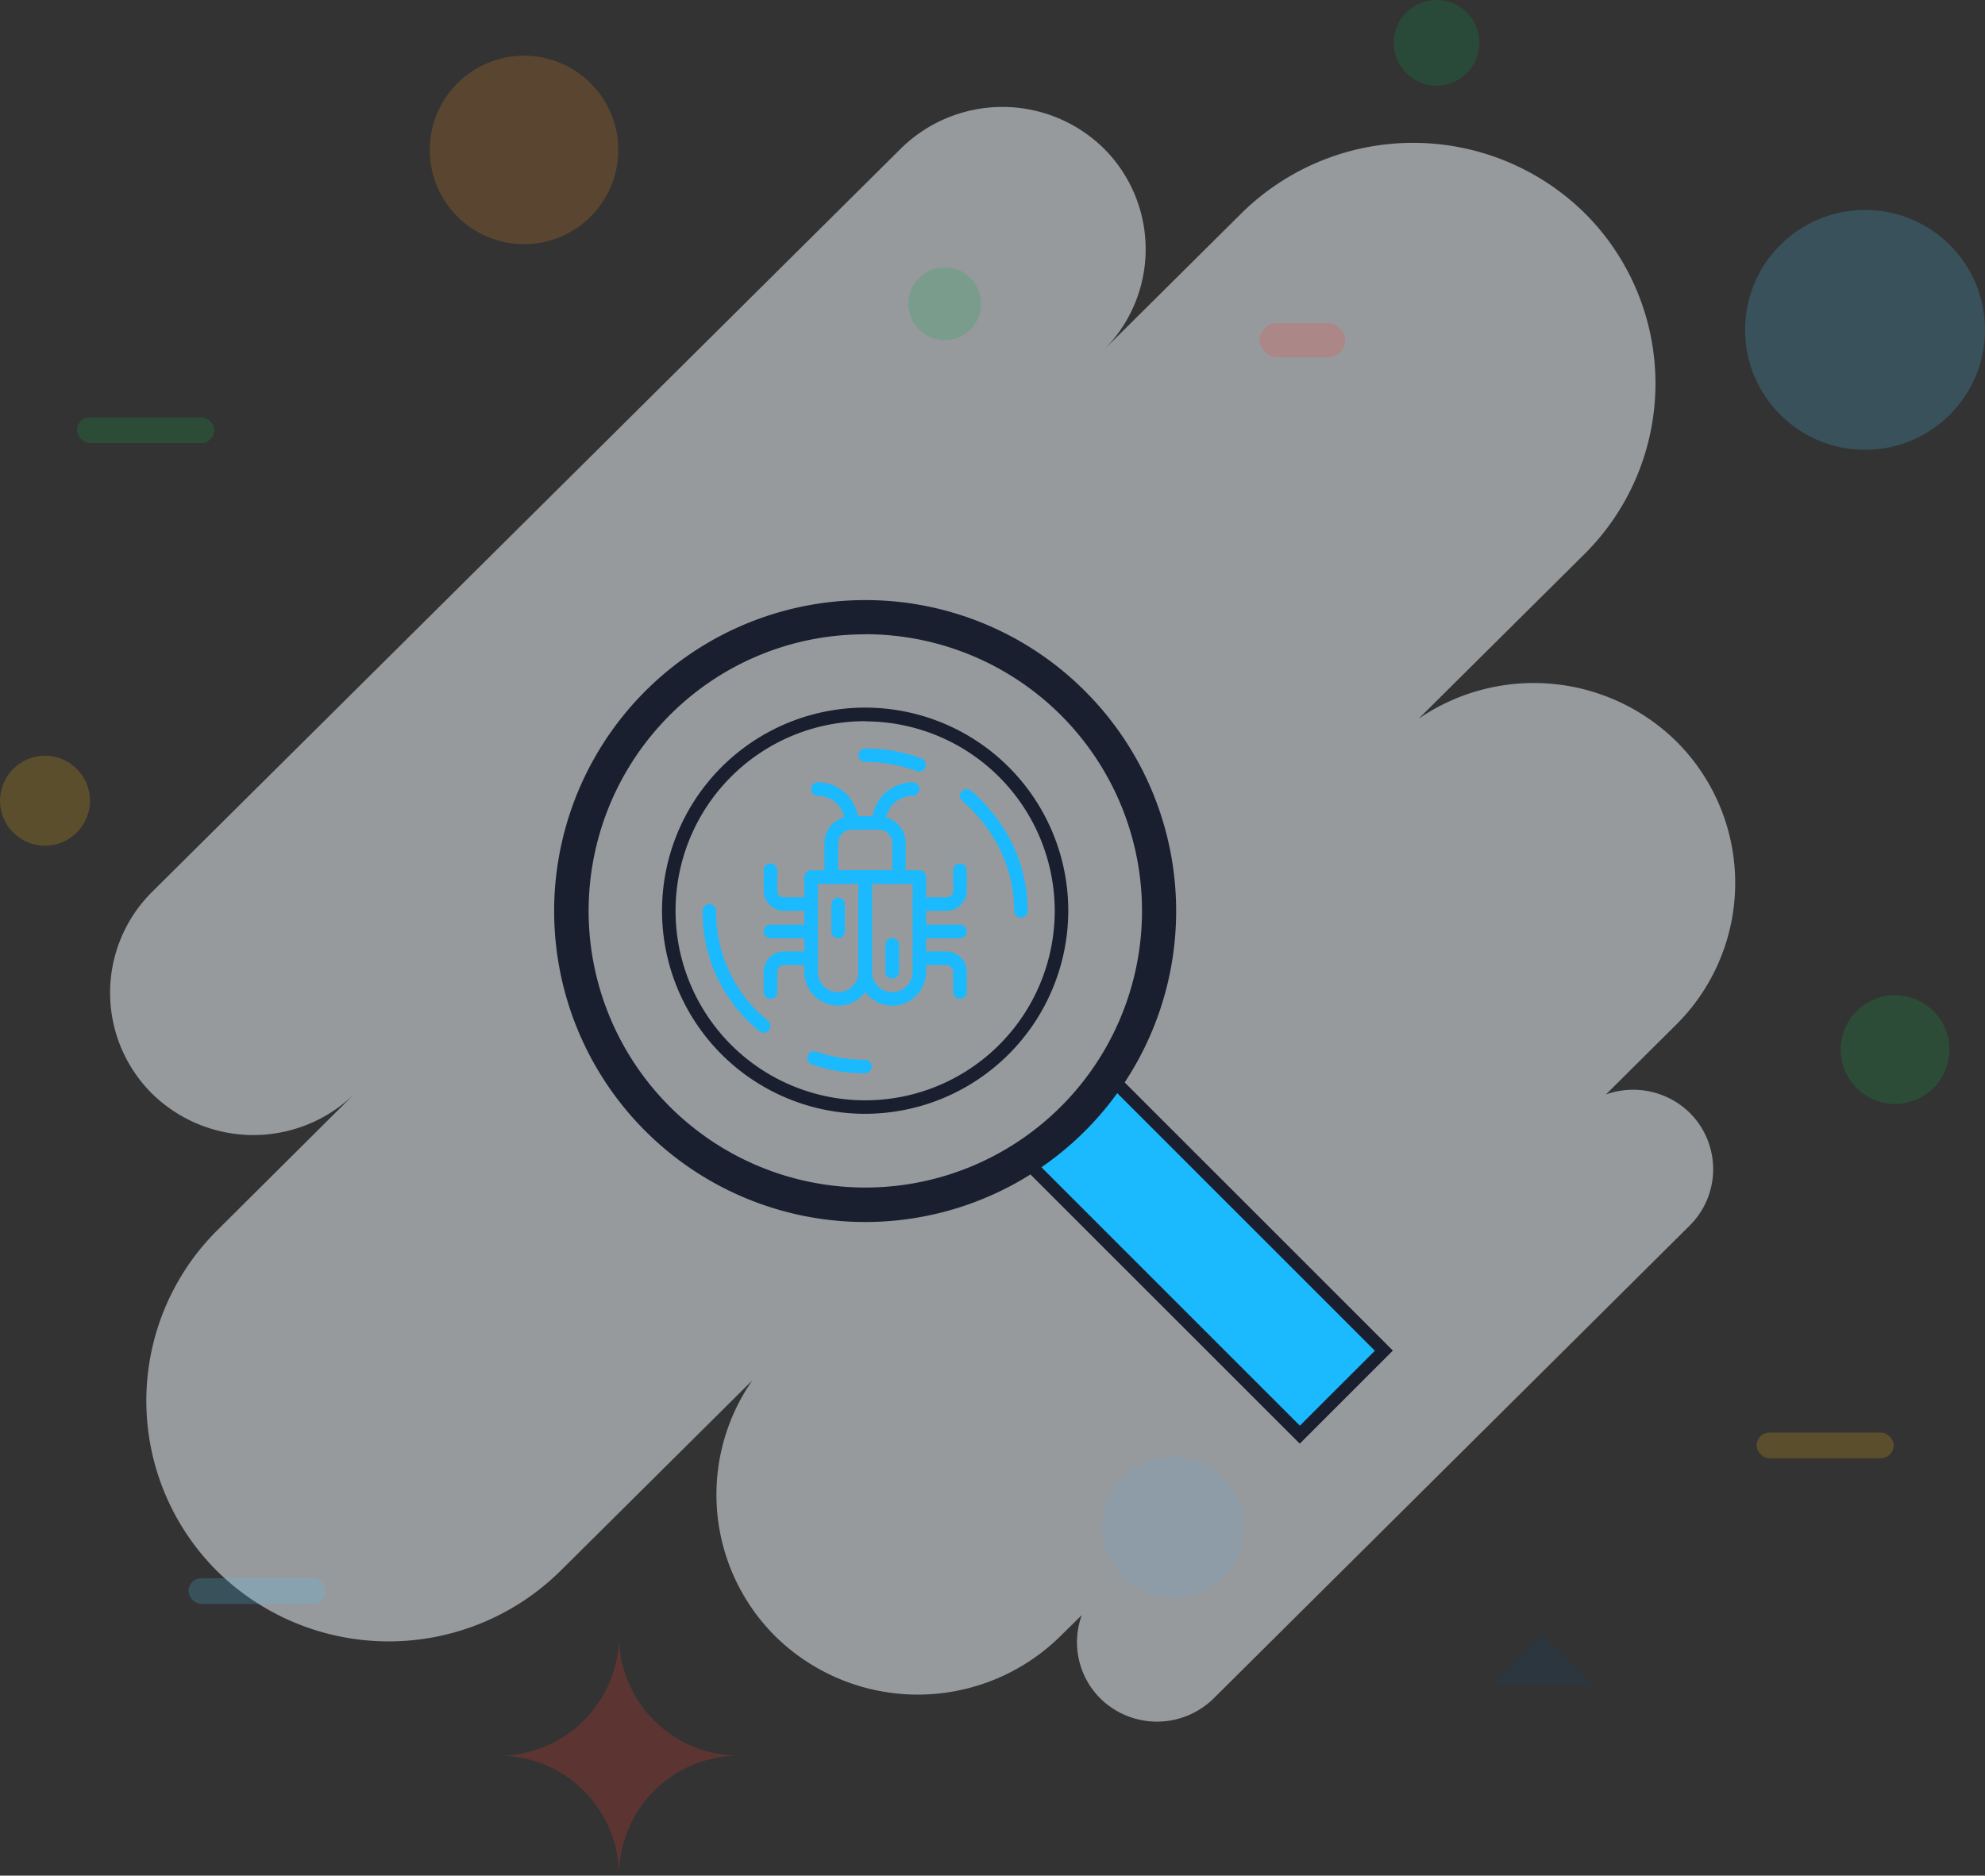 <svg xmlns="http://www.w3.org/2000/svg" viewBox="0 0 463.31 437.83"><rect x="0" y="0" width="463.31" height="437.83" fill="#333333" stroke="none"/><defs><style>.cls-1{opacity:0.55;}.cls-2{fill:#e9eff4;}.cls-3{fill:#1BB9FE;}.cls-4{fill:#1a1f2f;}.cls-5{opacity:0.2;}.cls-6{fill:#f78e23;}.cls-7{fill:#00a54a;}.cls-8{fill:#0eb049;}.cls-9{fill:#ff3b2f;}.cls-10{fill:#67a6d0;}.cls-11{fill:#ff3e32;}.cls-12{fill:#4dc8f5;}.cls-13{fill:#fcb816;}.cls-14{fill:#0c4167;}</style></defs><g id="Layer_2" data-name="Layer 2"><g id="Layer_5" data-name="Layer 5"><g class="cls-1"><path class="cls-2" d="M394.41,259.79a18.88,18.88,0,0,0-19.59-4.3l16.45-16.34a46.61,46.61,0,0,0,0-66.08h0a47.46,47.46,0,0,0-60.16-5.29l38.77-38.5a56.13,56.13,0,0,0,0-79.53h0a57.07,57.07,0,0,0-80.08,0L257.65,81.67a33.19,33.19,0,0,0,0-47h0a33.75,33.75,0,0,0-47.37,0L35.45,208.25a33.19,33.19,0,0,0,0,47h0a33.75,33.75,0,0,0,47.37,0L50.68,287.22a56.11,56.11,0,0,0,0,79.53h0a57.07,57.07,0,0,0,80.08,0l44.86-44.55a46.64,46.64,0,0,0,5.32,59.74h0a47.42,47.42,0,0,0,66.55,0l5-4.92a18.54,18.54,0,0,0,4.33,19.45,18.86,18.86,0,0,0,26.45,0L394.41,286.06a18.55,18.55,0,0,0,0-26.27Z"/></g><g id="Megnify_Glass" data-name="Megnify Glass"><rect class="cls-3" x="267.77" y="248.93" width="27.74" height="89.22" transform="translate(-125.08 285.12) rotate(-45)"/><path class="cls-4" d="M259.9,254.31l61,61-17.5,17.49-61-61,17.49-17.5m0-4.24-21.74,21.74L303.37,337l21.74-21.73L259.9,250.07Z"/><path class="cls-4" d="M201.94,148.05A64.58,64.58,0,1,1,156.27,167a64.14,64.14,0,0,1,45.67-18.92m0-8a72.59,72.59,0,1,0,51.32,21.26,72.35,72.35,0,0,0-51.32-21.26Z"/></g><g class="cls-5"><circle class="cls-6" cx="122.31" cy="35" r="22"/><circle class="cls-7" cx="335.31" cy="10" r="10"/><rect class="cls-8" x="18" y="97.41" width="32" height="6" rx="3"/><rect class="cls-9" x="294" y="75.41" width="20" height="8" rx="4"/><circle class="cls-10" cx="273.81" cy="356.5" r="16.5"/><path class="cls-11" d="M144.47,381.83a28,28,0,0,1-28,28,28,28,0,0,1,28,28,28,28,0,0,1,28-28,28,28,0,0,1-28-28Z"/><circle class="cls-8" cx="442.31" cy="245" r="12.69"/><circle class="cls-12" cx="435.31" cy="77" r="28"/><rect class="cls-12" x="44" y="368.41" width="32" height="6" rx="3"/><rect class="cls-13" x="410" y="334.41" width="32" height="6" rx="3"/><circle class="cls-13" cx="10.5" cy="186.91" r="10.5"/><circle class="cls-7" cx="220.5" cy="70.91" r="8.5"/><polygon class="cls-14" points="348 393.41 360 381.41 372 393.41 348 393.41"/></g><path class="cls-4" d="M201.94,260a47.41,47.41,0,1,1,47.4-47.41A47.47,47.47,0,0,1,201.94,260Zm0-91.65a44.25,44.25,0,1,0,44.24,44.24A44.3,44.3,0,0,0,201.94,168.39Z"/><path class="cls-3" d="M238.28,214.21a1.58,1.58,0,0,1-1.58-1.58c0-9.76-4.29-18.87-12.1-25.67a1.58,1.58,0,0,1,2.08-2.38c8.5,7.4,13.18,17.36,13.18,28A1.58,1.58,0,0,1,238.28,214.21Z"/><path class="cls-3" d="M214.54,180.12a1.47,1.47,0,0,1-.54-.1,34.84,34.84,0,0,0-12.06-2.15,1.58,1.58,0,1,1,0-3.16,37.88,37.88,0,0,1,13.15,2.34,1.59,1.59,0,0,1-.55,3.07Z"/><path class="cls-3" d="M178.24,241.08a1.64,1.64,0,0,1-1-.37A35.66,35.66,0,0,1,164,212.63a1.58,1.58,0,0,1,3.16,0,32.55,32.55,0,0,0,12.08,25.65,1.58,1.58,0,0,1,.2,2.23A1.6,1.6,0,0,1,178.24,241.08Z"/><path class="cls-3" d="M201.93,250.56a37.66,37.66,0,0,1-12.42-2.09,1.58,1.58,0,1,1,1-3,34.55,34.55,0,0,0,11.38,1.91h0a1.58,1.58,0,1,1,0,3.16Z"/><path class="cls-3" d="M195.62,234.76a7.91,7.91,0,0,1-7.9-7.9V204.73a1.58,1.58,0,0,1,1.58-1.58h12.64a1.58,1.58,0,0,1,1.58,1.58v22.13A7.92,7.92,0,0,1,195.62,234.76Zm-4.74-28.45v20.55a4.74,4.74,0,1,0,9.48,0V206.31Z"/><path class="cls-3" d="M208.26,234.76a7.91,7.91,0,0,1-7.9-7.9V204.73a1.58,1.58,0,0,1,1.58-1.58h12.64a1.58,1.58,0,0,1,1.58,1.58v22.13A7.92,7.92,0,0,1,208.26,234.76Zm-4.74-28.45v20.55a4.74,4.74,0,1,0,9.48,0V206.31Z"/><path class="cls-3" d="M209.84,206.31H194a1.57,1.57,0,0,1-1.58-1.58v-7.9a6.33,6.33,0,0,1,6.32-6.32h6.32a6.33,6.33,0,0,1,6.32,6.32v7.9A1.58,1.58,0,0,1,209.84,206.31Zm-14.22-3.16h12.64v-6.32a3.17,3.17,0,0,0-3.16-3.16h-6.32a3.17,3.17,0,0,0-3.16,3.16Z"/><path class="cls-3" d="M198.78,193.67a1.58,1.58,0,0,1-1.58-1.58,6.33,6.33,0,0,0-6.32-6.32,1.58,1.58,0,1,1,0-3.16,9.49,9.49,0,0,1,9.48,9.48A1.58,1.58,0,0,1,198.78,193.67Z"/><path class="cls-3" d="M205.1,193.67a1.58,1.58,0,0,1-1.58-1.58,9.49,9.49,0,0,1,9.48-9.48,1.58,1.58,0,1,1,0,3.16,6.33,6.33,0,0,0-6.32,6.32A1.58,1.58,0,0,1,205.1,193.67Z"/><path class="cls-3" d="M189.3,212.63H183a4.74,4.74,0,0,1-4.74-4.74v-4.74a1.58,1.58,0,0,1,3.16,0v4.74a1.58,1.58,0,0,0,1.58,1.58h6.32a1.58,1.58,0,0,1,0,3.16Z"/><path class="cls-3" d="M179.82,233.18a1.58,1.58,0,0,1-1.58-1.58v-4.74a4.75,4.75,0,0,1,4.74-4.75h6.32a1.58,1.58,0,1,1,0,3.16H183a1.58,1.58,0,0,0-1.58,1.59v4.74A1.58,1.58,0,0,1,179.82,233.18Z"/><path class="cls-3" d="M189.3,219h-9.48a1.58,1.58,0,0,1,0-3.16h9.48a1.58,1.58,0,0,1,0,3.16Z"/><path class="cls-3" d="M220.9,212.63h-6.32a1.58,1.58,0,0,1,0-3.16h6.32a1.58,1.58,0,0,0,1.58-1.58v-4.74a1.58,1.58,0,1,1,3.16,0v4.74A4.74,4.74,0,0,1,220.9,212.63Z"/><path class="cls-3" d="M224.06,233.18a1.58,1.58,0,0,1-1.58-1.58v-4.74a1.59,1.59,0,0,0-1.58-1.59h-6.32a1.58,1.58,0,1,1,0-3.16h6.32a4.75,4.75,0,0,1,4.74,4.75v4.74A1.58,1.58,0,0,1,224.06,233.18Z"/><path class="cls-3" d="M224.06,219h-9.48a1.58,1.58,0,0,1,0-3.16h9.48a1.58,1.58,0,0,1,0,3.16Z"/><path class="cls-3" d="M195.62,219a1.57,1.57,0,0,1-1.58-1.58v-6.32a1.58,1.58,0,1,1,3.16,0v6.32A1.58,1.58,0,0,1,195.62,219Z"/><path class="cls-3" d="M208.26,228.44a1.58,1.58,0,0,1-1.58-1.58v-6.32a1.58,1.58,0,1,1,3.16,0v6.32A1.58,1.58,0,0,1,208.26,228.44Z"/></g></g><script xmlns="" id="bw-fido2-page-script"/></svg>


<!-- <svg xmlns="http://www.w3.org/2000/svg" viewBox="0 0 463.31 437.83"><defs><style>.cls-1{opacity:0.55;}.cls-2{fill:#e9eff4;}.cls-3{fill:#ff1744;}.cls-4{fill:#1a1f2f;}.cls-5{opacity:0.2;}.cls-6{fill:#f78e23;}.cls-7{fill:#00a54a;}.cls-8{fill:#0eb049;}.cls-9{fill:#ff3b2f;}.cls-10{fill:#67a6d0;}.cls-11{fill:#ff3e32;}.cls-12{fill:#4dc8f5;}.cls-13{fill:#fcb816;}.cls-14{fill:#0c4167;}</style></defs><g id="Layer_2" data-name="Layer 2"><g id="Layer_5" data-name="Layer 5"><g class="cls-1"><path class="cls-2" d="M394.41,259.79a18.88,18.88,0,0,0-19.59-4.3l16.45-16.34a46.61,46.61,0,0,0,0-66.08h0a47.46,47.46,0,0,0-60.16-5.29l38.77-38.5a56.13,56.13,0,0,0,0-79.53h0a57.07,57.07,0,0,0-80.08,0L257.65,81.67a33.19,33.19,0,0,0,0-47h0a33.75,33.75,0,0,0-47.37,0L35.45,208.25a33.19,33.19,0,0,0,0,47h0a33.75,33.75,0,0,0,47.37,0L50.68,287.22a56.11,56.11,0,0,0,0,79.53h0a57.07,57.07,0,0,0,80.08,0l44.86-44.55a46.64,46.64,0,0,0,5.32,59.74h0a47.42,47.42,0,0,0,66.55,0l5-4.92a18.54,18.54,0,0,0,4.33,19.45,18.86,18.86,0,0,0,26.45,0L394.41,286.06a18.55,18.55,0,0,0,0-26.27Z"/></g><g id="Megnify_Glass" data-name="Megnify Glass"><rect class="cls-3" x="267.77" y="248.93" width="27.74" height="89.22" transform="translate(-125.08 285.12) rotate(-45)"/><path class="cls-4" d="M259.9,254.31l61,61-17.5,17.49-61-61,17.49-17.5m0-4.24-21.74,21.74L303.37,337l21.74-21.73L259.9,250.07Z"/><path class="cls-4" d="M201.94,148.05A64.58,64.58,0,1,1,156.27,167a64.14,64.14,0,0,1,45.67-18.92m0-8a72.59,72.59,0,1,0,51.32,21.26,72.35,72.35,0,0,0-51.32-21.26Z"/></g><g class="cls-5"><circle class="cls-6" cx="122.31" cy="35" r="22"/><circle class="cls-7" cx="335.31" cy="10" r="10"/><rect class="cls-8" x="18" y="97.41" width="32" height="6" rx="3"/><rect class="cls-9" x="294" y="75.41" width="20" height="8" rx="4"/><circle class="cls-10" cx="273.81" cy="356.5" r="16.5"/><path class="cls-11" d="M144.47,381.83a28,28,0,0,1-28,28,28,28,0,0,1,28,28,28,28,0,0,1,28-28,28,28,0,0,1-28-28Z"/><circle class="cls-8" cx="442.31" cy="245" r="12.69"/><circle class="cls-12" cx="435.31" cy="77" r="28"/><rect class="cls-12" x="44" y="368.41" width="32" height="6" rx="3"/><rect class="cls-13" x="410" y="334.41" width="32" height="6" rx="3"/><circle class="cls-13" cx="10.5" cy="186.91" r="10.5"/><circle class="cls-7" cx="220.5" cy="70.91" r="8.5"/><polygon class="cls-14" points="348 393.41 360 381.41 372 393.41 348 393.41"/></g><path class="cls-4" d="M201.94,260a47.41,47.41,0,1,1,47.4-47.41A47.47,47.47,0,0,1,201.94,260Zm0-91.65a44.25,44.25,0,1,0,44.24,44.24A44.3,44.3,0,0,0,201.94,168.39Z"/><path class="cls-3" d="M238.28,214.21a1.58,1.58,0,0,1-1.58-1.58c0-9.76-4.29-18.87-12.1-25.67a1.58,1.58,0,0,1,2.08-2.38c8.5,7.4,13.18,17.36,13.18,28A1.58,1.58,0,0,1,238.28,214.21Z"/><path class="cls-3" d="M214.54,180.12a1.47,1.47,0,0,1-.54-.1,34.84,34.84,0,0,0-12.06-2.15,1.58,1.58,0,1,1,0-3.16,37.88,37.88,0,0,1,13.15,2.34,1.59,1.59,0,0,1-.55,3.07Z"/><path class="cls-3" d="M178.24,241.08a1.64,1.64,0,0,1-1-.37A35.66,35.66,0,0,1,164,212.63a1.58,1.58,0,0,1,3.16,0,32.55,32.55,0,0,0,12.08,25.65,1.58,1.58,0,0,1,.2,2.23A1.6,1.6,0,0,1,178.24,241.08Z"/><path class="cls-3" d="M201.93,250.56a37.66,37.66,0,0,1-12.42-2.09,1.58,1.58,0,1,1,1-3,34.55,34.55,0,0,0,11.38,1.91h0a1.58,1.58,0,1,1,0,3.16Z"/><path class="cls-3" d="M195.62,234.76a7.91,7.91,0,0,1-7.9-7.9V204.73a1.58,1.58,0,0,1,1.58-1.58h12.64a1.58,1.58,0,0,1,1.58,1.58v22.13A7.92,7.92,0,0,1,195.62,234.76Zm-4.74-28.45v20.55a4.74,4.74,0,1,0,9.48,0V206.31Z"/><path class="cls-3" d="M208.26,234.76a7.91,7.91,0,0,1-7.9-7.9V204.73a1.58,1.58,0,0,1,1.58-1.58h12.64a1.58,1.58,0,0,1,1.58,1.58v22.13A7.92,7.92,0,0,1,208.26,234.76Zm-4.74-28.45v20.55a4.74,4.74,0,1,0,9.48,0V206.31Z"/><path class="cls-3" d="M209.84,206.31H194a1.57,1.57,0,0,1-1.58-1.58v-7.9a6.33,6.33,0,0,1,6.32-6.32h6.32a6.33,6.33,0,0,1,6.32,6.32v7.9A1.58,1.58,0,0,1,209.84,206.31Zm-14.22-3.16h12.64v-6.32a3.17,3.17,0,0,0-3.16-3.16h-6.32a3.17,3.17,0,0,0-3.16,3.16Z"/><path class="cls-3" d="M198.78,193.67a1.58,1.58,0,0,1-1.58-1.58,6.33,6.33,0,0,0-6.32-6.32,1.58,1.58,0,1,1,0-3.16,9.49,9.49,0,0,1,9.48,9.48A1.58,1.58,0,0,1,198.78,193.67Z"/><path class="cls-3" d="M205.1,193.67a1.58,1.58,0,0,1-1.58-1.58,9.49,9.49,0,0,1,9.48-9.48,1.58,1.58,0,1,1,0,3.16,6.33,6.33,0,0,0-6.32,6.32A1.58,1.58,0,0,1,205.1,193.67Z"/><path class="cls-3" d="M189.3,212.63H183a4.74,4.74,0,0,1-4.74-4.74v-4.74a1.58,1.58,0,0,1,3.16,0v4.74a1.58,1.58,0,0,0,1.58,1.58h6.32a1.58,1.58,0,0,1,0,3.16Z"/><path class="cls-3" d="M179.82,233.18a1.58,1.58,0,0,1-1.58-1.58v-4.74a4.75,4.75,0,0,1,4.74-4.75h6.32a1.58,1.58,0,1,1,0,3.16H183a1.58,1.58,0,0,0-1.58,1.59v4.74A1.58,1.58,0,0,1,179.82,233.18Z"/><path class="cls-3" d="M189.3,219h-9.48a1.58,1.58,0,0,1,0-3.16h9.48a1.58,1.58,0,0,1,0,3.16Z"/><path class="cls-3" d="M220.9,212.63h-6.32a1.58,1.58,0,0,1,0-3.16h6.32a1.58,1.58,0,0,0,1.58-1.58v-4.74a1.58,1.58,0,1,1,3.16,0v4.74A4.74,4.74,0,0,1,220.9,212.63Z"/><path class="cls-3" d="M224.06,233.18a1.58,1.58,0,0,1-1.58-1.58v-4.74a1.59,1.59,0,0,0-1.58-1.59h-6.32a1.58,1.58,0,1,1,0-3.16h6.32a4.75,4.75,0,0,1,4.74,4.75v4.74A1.58,1.58,0,0,1,224.06,233.18Z"/><path class="cls-3" d="M224.06,219h-9.48a1.58,1.58,0,0,1,0-3.16h9.48a1.58,1.58,0,0,1,0,3.16Z"/><path class="cls-3" d="M195.62,219a1.57,1.57,0,0,1-1.58-1.58v-6.32a1.58,1.58,0,1,1,3.16,0v6.32A1.58,1.58,0,0,1,195.62,219Z"/><path class="cls-3" d="M208.26,228.44a1.58,1.58,0,0,1-1.58-1.58v-6.32a1.58,1.58,0,1,1,3.16,0v6.32A1.58,1.58,0,0,1,208.26,228.44Z"/></g></g><script xmlns="" id="bw-fido2-page-script"/></svg> -->